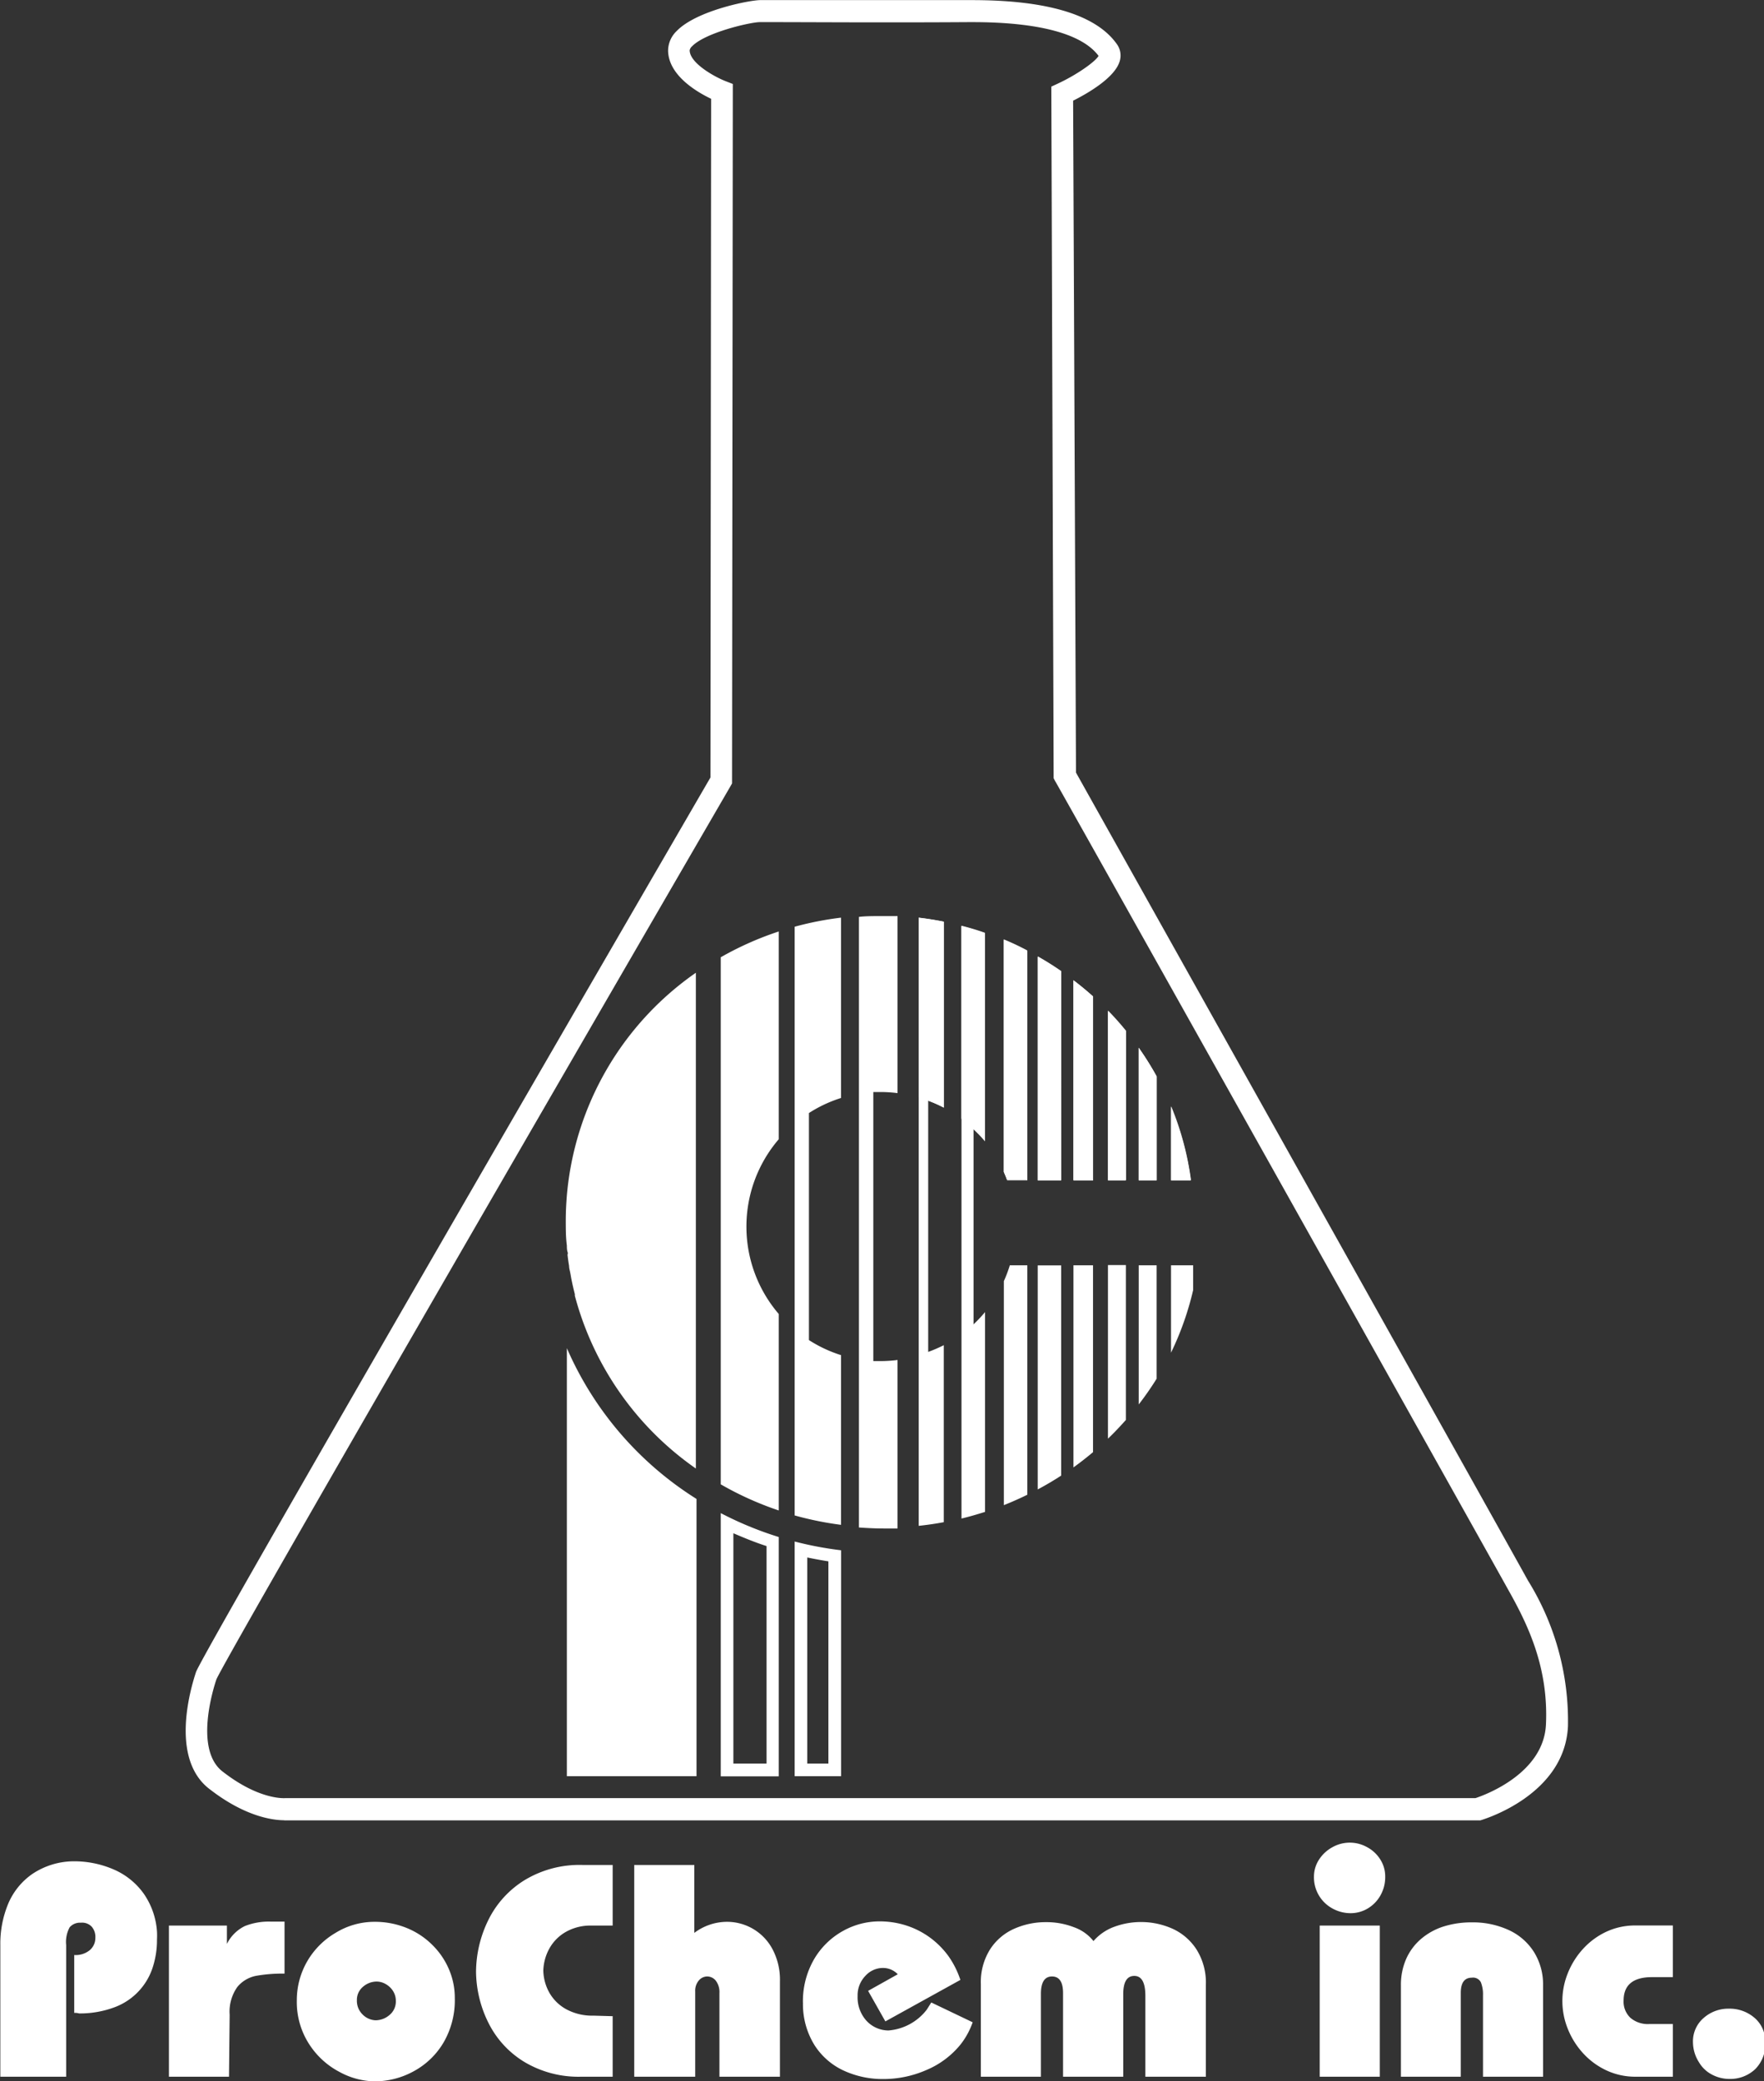 <svg id="Layer_1" data-name="Layer 1" xmlns="http://www.w3.org/2000/svg" viewBox="0 0 159.45 188.11"><rect x="0" y="0" width="159.45" height="188.11" fill="#333333" stroke="none"/><defs><style>.cls-1{fill:#fff}</style></defs><title>ProChem_Logo.white</title><path class="cls-1" d="M63.65 185.82c-.92 0-3.43-.27-6.65-2.75-3.62-2.64-1.92-8.82-1.31-10.65.52-1.57 38.5-67.07 46.5-80.85l.06-61.34c-1.26-.6-3.83-2.09-3.89-4.32a2.47 2.47 0 0 1 .78-1.81c1.8-1.86 6.62-2.79 7.55-2.79h19.16c6.84 0 11.24 1.35 13.09 4a1.75 1.75 0 0 1 .25 1.49c-.41 1.5-2.88 2.93-4.22 3.6l.26 60.73c2.46 4.4 39.28 70.14 40.84 73a24.07 24.07 0 0 1 3.63 13.19c-.29 6.23-7.61 8.42-7.92 8.51H63.64zm43-162.52c-.83 0-4.9.93-6.12 2.18a.67.67 0 0 0-.22.36c0 1.16 2.25 2.41 3.26 2.8l.64.25-.07 63.22-.13.23c-15.72 27.09-45.66 78.83-46.48 80.75-.34 1-2 6.47.63 8.38 3.22 2.49 5.45 2.36 5.6 2.35h107.58c.88-.29 6.16-2.23 6.37-6.65.24-5.15-1.62-9-3.38-12.13-1.6-2.89-40.57-72.47-41-73.17l-.12-.23-.21-62.51.58-.27c1.73-.8 3.42-2 3.69-2.51-1.49-2-5.42-3.05-11.39-3.05h-.38c-7.27.05-14.59 0-17.53 0h-1.24z" transform="translate(-37.97 -21.3)"/><path class="cls-1" d="M89.21 143.15v38.69h11.72v-25.06a30.38 30.38 0 0 1-11.72-13.63zm15.05 16.73c1 .43 1.95.82 3 1.16v19.66h-3v-20.82m-1.14-1.82v23.79h5.24v-21.63a31.42 31.42 0 0 1-5.24-2.16zm7.82 4.01c.63.13 1.27.25 1.91.35v18.28h-1.91v-18.63m-1.14-1.44v21.21h4.2v-20.42a31.89 31.89 0 0 1-4.19-.79zm13.48-39.22a12 12 0 0 0-2.27-.92v-16.24c.76.09 1.52.21 2.27.36v16.81zm3.71 3a12.32 12.32 0 0 0-2.12-2V105q1.08.28 2.13.64v18.84zm3.85 3.53H129c-.09-.25-.2-.5-.3-.74v-21q1.09.45 2.12 1V128zm3.06 0h-2.12v-20.2c.73.41 1.44.86 2.12 1.33V128zm2.85 0H135V109.9c.61.46 1.2.95 1.77 1.46V128zm3 0h-1.62v-15.3q.85.87 1.62 1.82V128zm2.78 0h-1.63V116a27.5 27.5 0 0 1 1.62 2.58V128zm1.3 0v-6.66a26.57 26.57 0 0 1 1.79 6.66h-1.79zM90 138.44v-.14zm-.79-9.1c-.06.75-.1 1.5-.1 2.27s0 1.52.1 2.27c0 .19 0 .38.06.57s0 .18 0 .27q.06.53.14 1c0 .21.07.42.11.64s.08.47.13.7c.08.4.18.81.28 1.21v.14a27.69 27.69 0 0 0 10.94 15.62v-44.81a27.38 27.38 0 0 0-11.66 20.12zm13.91-21.52v47.64a29.09 29.09 0 0 0 5.24 2.36v-17.76a12.13 12.13 0 0 1 0-15.79v-18.78a28.63 28.63 0 0 0-5.24 2.33zm26.13 27.84a12 12 0 0 1-.54 1.43v20.25q1.08-.43 2.12-.94v-20.74h-1.58z" transform="translate(-37.97 -21.3)"/><path class="cls-1" d="M128.71 127.24c.11.24.21.49.3.74h1.82v-20.72q-1-.54-2.12-1v21zm3.06 8.42v20.26q1.09-.58 2.12-1.25v-19h-2.12zm0-7.66h2.12v-18.89c-.69-.47-1.39-.92-2.12-1.33V128zm3.23 7.66v18.27c.61-.44 1.2-.9 1.77-1.38v-16.89H135zm0-7.66h1.77v-16.64c-.57-.51-1.16-1-1.77-1.46V128zm3.12 0h1.62v-13.5q-.77-.94-1.62-1.82V128zm0 7.66v15.67c.57-.54 1.1-1.11 1.62-1.69v-14h-1.62zm2.78 0v12.58a27.45 27.45 0 0 0 1.62-2.33v-10.25h-1.62zm0-7.66h1.62v-9.4a27.5 27.5 0 0 0-1.62-2.6v12zm4.65 7.66h-1.73v7.9a26.84 26.84 0 0 0 2-5.66v-2.24h-.3zm-1.73-7.66h1.79a26.57 26.57 0 0 0-1.79-6.66V128zm-34.02-22.94v53.21a29.63 29.63 0 0 0 4.19.85v-15.34a12 12 0 0 1-2.9-1.36V121.9a12 12 0 0 1 2.9-1.36v-16.3a29.07 29.07 0 0 0-4.19.82zm7.8 14.94a12.34 12.34 0 0 1 1.5.1v-16h-1.62c-.63 0-1.25 0-1.87.07v55.19c.74.05 1.48.09 2.24.09h1.25v-15.23a12.33 12.33 0 0 1-1.5.1h-.69V120h.69zm5.68 1.41V104.6c-.75-.15-1.5-.27-2.27-.36v54.97c.77-.08 1.52-.19 2.27-.33v-16a12 12 0 0 1-1.41.61v-22.7a11.88 11.88 0 0 1 1.41.62z" transform="translate(-37.97 -21.3)"/><path class="cls-1" d="M87.11 97.22H88v25.33h-.89z"/><path class="cls-1" d="M127 124.45v-18.84q-1-.36-2.12-.64v53.58c.72-.17 1.43-.38 2.13-.6v-18.06a12.65 12.65 0 0 1-1.25 1.3v-18a12.64 12.64 0 0 1 1.24 1.26zM38 209v-11.92a9.39 9.39 0 0 1 .71-3.71 6.2 6.2 0 0 1 2.19-2.7 6.79 6.79 0 0 1 3.65-1.14 9 9 0 0 1 3.75.76 6.48 6.48 0 0 1 2.68 2.19 6.8 6.8 0 0 1 1.18 3.4 7 7 0 0 1 0 .71 8 8 0 0 1-.39 2.54 5.71 5.71 0 0 1-3.44 3.59 8.9 8.9 0 0 1-3.21.56 1.42 1.42 0 0 0-.44-.05V198a2 2 0 0 0 1.43-.46 1.45 1.45 0 0 0 .48-1.09 1.43 1.43 0 0 0-.32-1 1.2 1.2 0 0 0-1-.37 1.24 1.24 0 0 0-1 .41 2.77 2.77 0 0 0-.32 1.61V209H38zm15.24 0v-13.66h5.24V197a3.54 3.54 0 0 1 1.63-1.62 5.92 5.92 0 0 1 2.3-.4h1.28v4.7a13.81 13.81 0 0 0-2.56.2 2.91 2.91 0 0 0-1.7 1 3.85 3.85 0 0 0-.7 2.53l-.06 5.59h-5.43zm11.56-6.9a7 7 0 0 1 .94-3.53A7.1 7.1 0 0 1 68.3 196a6.7 6.7 0 0 1 3.49-1 7.64 7.64 0 0 1 3 .58 7 7 0 0 1 2.32 1.57 6.83 6.83 0 0 1 1.47 2.21 6.52 6.52 0 0 1 .5 2.52 7.61 7.61 0 0 1-1 4 7 7 0 0 1-2.72 2.63 7.37 7.37 0 0 1-3.56.91 6.87 6.87 0 0 1-3.12-.84 7.27 7.27 0 0 1-2.75-2.5 7 7 0 0 1-1.13-3.98zm5.43 0a1.72 1.72 0 0 0 .5 1.26 1.76 1.76 0 0 0 1.16.54 1.94 1.94 0 0 0 1.29-.48 1.57 1.57 0 0 0 .57-1.27 1.64 1.64 0 0 0-.25-.89 1.87 1.87 0 0 0-.66-.63 1.66 1.66 0 0 0-.83-.23 1.89 1.89 0 0 0-1.25.49 1.54 1.54 0 0 0-.53 1.21zm23.13 6.9H90.5a9.54 9.54 0 0 1-5.14-1.34 8.61 8.61 0 0 1-3.23-3.51 10.57 10.57 0 0 1-1.13-4.66 10.75 10.75 0 0 1 1.14-4.71 8.78 8.78 0 0 1 3.27-3.56 9.57 9.57 0 0 1 5.19-1.36h2.75v5.48h-1.9a4.51 4.51 0 0 0-2.33.57 3.92 3.92 0 0 0-1.49 1.5 4.4 4.4 0 0 0-.55 2 4.29 4.29 0 0 0 .55 2 3.91 3.91 0 0 0 1.54 1.5 4.91 4.91 0 0 0 2.44.57l1.74.05V209zm1.94 0v-19.14h5.43V196a4.93 4.93 0 0 1 2.94-1 4.65 4.65 0 0 1 4.13 2.48 5.88 5.88 0 0 1 .67 2.87V209H103v-7.56a1.7 1.7 0 0 0-.32-1.11 1 1 0 0 0-.8-.39 1 1 0 0 0-.75.37 1.44 1.44 0 0 0-.32 1V209H95.3zm29.48-8.75L118 204l-1.56-2.76 2.68-1.5a1.84 1.84 0 0 0-1.34-.57 2.14 2.14 0 0 0-1.6.73 2.51 2.51 0 0 0-.69 1.81 3.15 3.15 0 0 0 .79 2.22 2.72 2.72 0 0 0 2 .89 4.85 4.85 0 0 0 3.46-1.88l.41-.65 3.74 1.79a6.88 6.88 0 0 1-1.09 2 7.91 7.91 0 0 1-3.08 2.31 9.67 9.67 0 0 1-3.91.82 8.4 8.4 0 0 1-3.55-.75 6.22 6.22 0 0 1-2.65-2.29 7 7 0 0 1-1.06-3.78 7.58 7.58 0 0 1 1-4 6.9 6.9 0 0 1 2.61-2.56 6.78 6.78 0 0 1 3.29-.87 7.85 7.85 0 0 1 2.43.37 7.6 7.6 0 0 1 2.12 1.07 7.71 7.71 0 0 1 1.68 1.67 8.16 8.16 0 0 1 1.1 2.18zm9.28 8.75v-7.56q0-1.5-1-1.5c-.66 0-1 .52-1 1.56v7.5h-5.43v-8.37a5.55 5.55 0 0 1 .84-3.15 5 5 0 0 1 2.19-1.86 7 7 0 0 1 2.84-.59 6.87 6.87 0 0 1 2.55.46 3.89 3.89 0 0 1 1.76 1.25 4.55 4.55 0 0 1 1.85-1.28 7 7 0 0 1 5.33.18 5.08 5.08 0 0 1 2.16 1.9 5.63 5.63 0 0 1 .82 3.13V209h-5.47v-7.31q0-1.8-1-1.8t-1 1.66V209h-5.48zm22.68-18.08a2.81 2.81 0 0 1 .47-1.56 3.33 3.33 0 0 1 1.23-1.12 3.19 3.19 0 0 1 3.08 0 3.15 3.15 0 0 1 1.2 1.1 2.84 2.84 0 0 1 .46 1.59 3.34 3.34 0 0 1-.44 1.7 3.17 3.17 0 0 1-1.15 1.17 3 3 0 0 1-1.54.42 3.37 3.37 0 0 1-1.59-.4 3.2 3.2 0 0 1-1.72-2.9zm.52 18.08v-13.66h5.43V209h-5.43zm7.34 0v-8.26a5.81 5.81 0 0 1 .46-2.35 5.1 5.1 0 0 1 1.31-1.8 5.89 5.89 0 0 1 2-1.14 8.33 8.33 0 0 1 2.65-.4 7.73 7.73 0 0 1 3.34.7 5.3 5.3 0 0 1 2.28 2 5.54 5.54 0 0 1 .81 3V209h-5.43v-7.37a2.94 2.94 0 0 0-.19-1.16.79.79 0 0 0-.82-.42q-1 0-1 1.38V209h-5.41zm24.58 0h-3.38a6.16 6.16 0 0 1-2.62-.57 6.68 6.68 0 0 1-2.12-1.56 7.19 7.19 0 0 1-1.38-2.21 6.69 6.69 0 0 1 0-5 7.18 7.18 0 0 1 1.38-2.21 6.66 6.66 0 0 1 2.12-1.56 6.16 6.16 0 0 1 2.62-.56h3.38V200h-1.88q-2.57 0-2.57 2.12a2 2 0 0 0 .63 1.57 2.42 2.42 0 0 0 1.66.55h2.16V209zm1.82-3.1a2.78 2.78 0 0 1 1-2.24 3.36 3.36 0 0 1 2.24-.81 3.44 3.44 0 0 1 2.29.8 2.78 2.78 0 0 1 1 2.25 3.14 3.14 0 0 1-.93 2.44 3.28 3.28 0 0 1-2.31.86 3.35 3.35 0 0 1-1.55-.38 2.92 2.92 0 0 1-1.2-1.13 3.4 3.4 0 0 1-.54-1.79z" transform="translate(-37.97 -21.3)"/></svg>